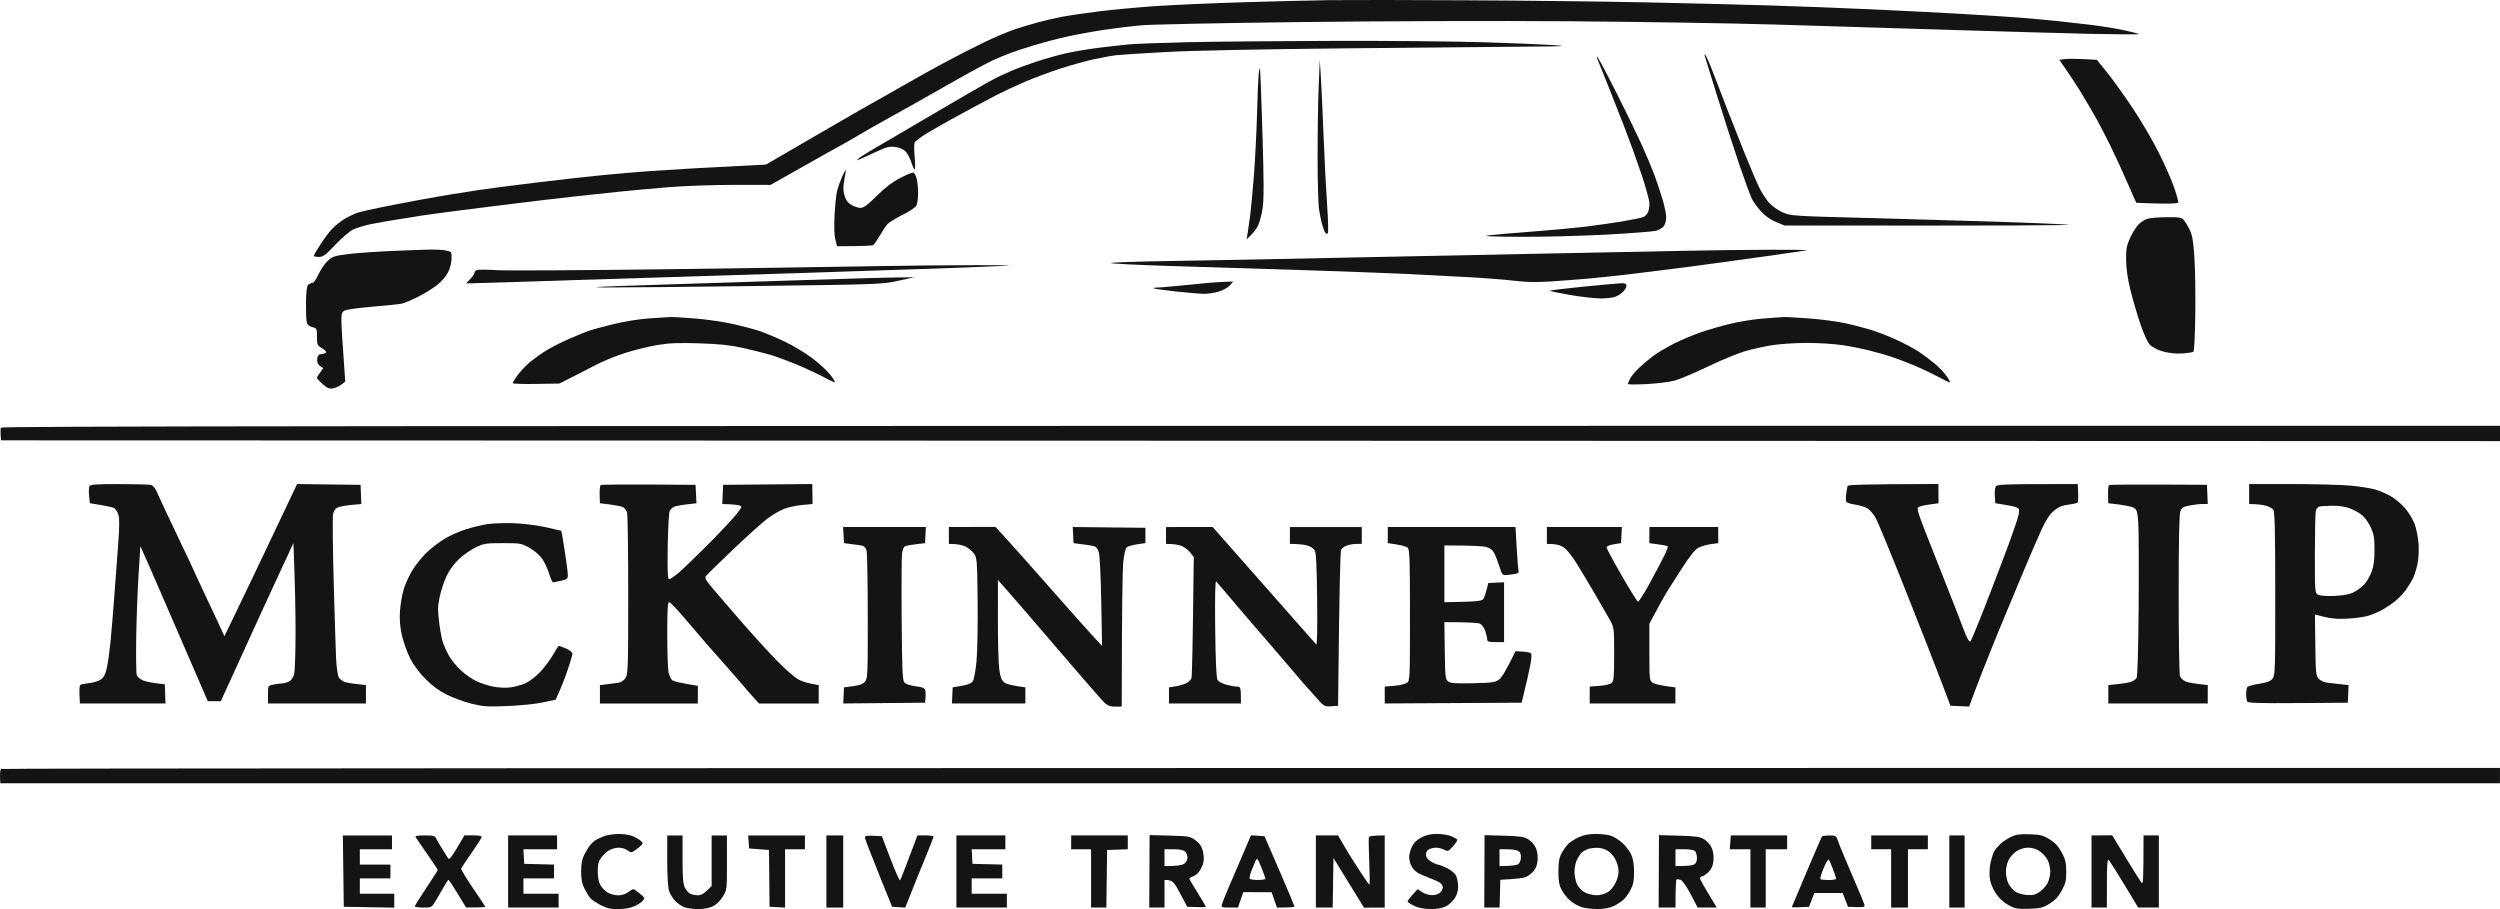 <svg width="77" height="28" viewBox="0 0 77 28" fill="none" xmlns="http://www.w3.org/2000/svg">
<path d="M64.419 27.952V26.841V25.731L65.055 25.727L65.466 26.402C65.691 26.774 65.908 27.12 65.947 27.172C66.012 27.258 66.019 27.195 66.021 25.731H66.493V27.952L65.856 27.953L65.456 27.29C65.236 26.926 65.019 26.58 64.974 26.522C64.896 26.42 64.892 26.447 64.891 27.952H64.419Z" fill="#141416"/>
<path d="M60.039 27.953V26.842V25.731H60.51V27.953H60.039Z" fill="#141416"/>
<path d="M57.634 26.157V25.944V25.731H59.378V26.157H58.765V27.953H58.247V26.157H57.634Z" fill="#141416"/>
<path d="M56.344 25.732C56.549 25.732 56.556 25.737 56.622 25.933C56.659 26.044 56.847 26.495 57.039 26.937C57.231 27.378 57.401 27.788 57.419 27.847C57.448 27.949 57.439 27.952 56.919 27.929L56.754 27.504H55.883L55.718 27.929L55.453 27.942C55.31 27.948 55.192 27.948 55.187 27.942C55.187 27.935 55.39 27.451 55.639 26.866C55.888 26.282 56.101 25.786 56.113 25.767C56.125 25.747 56.229 25.732 56.344 25.732ZM56.326 26.476C56.308 26.457 56.235 26.579 56.165 26.747C56.093 26.916 56.051 27.067 56.071 27.08C56.091 27.094 56.207 27.104 56.33 27.104C56.453 27.103 56.553 27.086 56.553 27.067C56.553 27.047 56.51 26.915 56.456 26.772C56.402 26.628 56.343 26.495 56.326 26.476Z" fill="#141416"/>
<path d="M53.277 26.157L53.293 25.944L53.309 25.731H55.044V26.157H54.384V27.953H53.913V26.157H53.277Z" fill="#141416"/>
<path d="M51.715 25.739C52.232 25.753 52.36 25.772 52.488 25.85C52.573 25.902 52.677 26.019 52.719 26.11C52.766 26.213 52.788 26.357 52.776 26.495C52.764 26.647 52.723 26.752 52.641 26.839C52.576 26.907 52.486 26.974 52.44 26.986C52.395 26.998 52.358 27.029 52.358 27.055C52.359 27.082 52.476 27.295 52.877 27.953L52.287 27.952L52.075 27.545C51.956 27.318 51.822 27.124 51.77 27.103C51.718 27.083 51.659 27.075 51.64 27.084C51.62 27.095 51.605 27.295 51.605 27.953H51.086L51.096 25.722L51.715 25.739ZM51.605 26.157V26.676C51.971 26.676 52.119 26.655 52.171 26.629C52.236 26.597 52.265 26.534 52.266 26.428C52.266 26.344 52.239 26.247 52.207 26.214C52.172 26.18 52.032 26.155 51.876 26.156L51.605 26.157Z" fill="#141416"/>
<path d="M46.32 25.739C46.813 25.753 46.943 25.772 47.07 25.85C47.155 25.902 47.259 26.019 47.301 26.11C47.348 26.213 47.37 26.357 47.358 26.495C47.346 26.646 47.304 26.754 47.223 26.842C47.158 26.912 47.052 26.992 46.987 27.017C46.923 27.042 46.721 27.071 46.21 27.098L46.187 27.953H45.715L45.725 25.722L46.32 25.739ZM46.185 26.157V26.676C46.569 26.674 46.717 26.647 46.761 26.616C46.808 26.582 46.843 26.494 46.844 26.405C46.845 26.297 46.817 26.237 46.751 26.204C46.699 26.178 46.55 26.157 46.421 26.157H46.185Z" fill="#141416"/>
<path d="M40.529 27.953V26.842V25.731L41.212 25.73L41.398 26.05C41.5 26.226 41.62 26.423 41.663 26.488C41.707 26.553 41.835 26.75 41.949 26.927C42.062 27.103 42.165 27.247 42.178 27.246C42.191 27.245 42.189 26.93 42.173 26.547C42.157 26.163 42.152 25.823 42.161 25.791C42.172 25.753 42.266 25.731 42.649 25.731V27.953L42.013 27.956L41.829 27.659C41.728 27.496 41.516 27.152 41.071 26.427L41.047 27.953H40.529Z" fill="#141416"/>
<path d="M38.946 25.755L39.407 26.818C39.66 27.402 39.868 27.898 39.87 27.918C39.869 27.937 39.748 27.953 39.331 27.954L39.166 27.48L38.294 27.478L38.129 27.953H37.871C37.648 27.953 37.614 27.941 37.63 27.87C37.641 27.824 37.722 27.616 37.811 27.409C37.9 27.201 38.099 26.738 38.252 26.379L38.53 25.727L38.946 25.755ZM38.738 26.462C38.723 26.443 38.694 26.467 38.671 26.516C38.649 26.565 38.592 26.701 38.545 26.818C38.499 26.935 38.476 27.047 38.495 27.068C38.514 27.088 38.629 27.104 38.752 27.103C38.874 27.102 38.975 27.085 38.975 27.066C38.974 27.045 38.927 26.911 38.87 26.765C38.811 26.619 38.752 26.483 38.738 26.462Z" fill="#141416"/>
<path d="M36.03 25.737C36.622 25.753 36.661 25.761 36.825 25.884C36.949 25.977 37.012 26.071 37.048 26.215C37.076 26.326 37.084 26.48 37.066 26.558C37.048 26.636 36.994 26.758 36.945 26.83C36.896 26.901 36.802 26.976 36.736 26.996C36.671 27.015 36.626 27.052 36.636 27.078C36.646 27.104 36.764 27.301 36.898 27.515C37.03 27.728 37.138 27.912 37.14 27.928C37.14 27.941 37.011 27.947 36.567 27.928L36.347 27.514C36.151 27.148 36.112 27.101 35.867 27.102V27.953H35.397L35.402 26.836L35.407 25.72L36.03 25.737ZM35.867 26.157V26.676C36.257 26.677 36.407 26.647 36.468 26.606C36.53 26.564 36.574 26.486 36.574 26.416C36.574 26.351 36.542 26.267 36.503 26.228C36.456 26.181 36.338 26.157 36.149 26.157H35.867Z" fill="#141416"/>
<path d="M32.992 26.157V25.944V25.731H34.736V26.157L34.099 26.18L34.076 27.953H33.605V26.157H32.992Z" fill="#141416"/>
<path d="M29.457 27.953V26.842V25.731H30.965V26.157H29.928L29.952 26.606L30.871 26.629V27.055H29.928V27.527H31.012V27.953H29.457Z" fill="#141416"/>
<path d="M27.076 26.936C26.856 26.39 26.664 25.895 26.65 25.835C26.625 25.73 26.633 25.726 27.162 25.755L27.427 26.452C27.573 26.835 27.706 27.133 27.723 27.113C27.739 27.094 27.866 26.774 28.258 25.73H28.505C28.642 25.731 28.753 25.747 28.754 25.766C28.754 25.786 28.64 26.078 28.501 26.416C28.361 26.754 28.164 27.238 27.881 27.954L27.476 27.928L27.076 26.936Z" fill="#141416"/>
<path d="M25.453 27.953V26.842V25.731H25.971V27.953H25.453Z" fill="#141416"/>
<path d="M23.072 26.133L23.058 25.932L23.043 25.732H24.792V26.157H24.18V27.953L23.702 27.929L23.685 26.18L23.072 26.133Z" fill="#141416"/>
<path d="M20.605 27.433C20.573 27.335 20.55 26.954 20.551 26.5L20.552 25.732H21.023V26.464C21.023 27.021 21.04 27.231 21.094 27.338C21.133 27.416 21.207 27.502 21.259 27.527C21.31 27.553 21.418 27.575 21.498 27.575C21.597 27.575 21.686 27.53 21.918 27.291V25.732H22.389L22.39 26.57C22.391 27.409 22.391 27.409 22.258 27.622C22.178 27.752 22.058 27.867 21.951 27.917C21.846 27.967 21.666 28 21.494 28C21.339 28 21.143 27.971 21.058 27.935C20.974 27.899 20.849 27.809 20.782 27.734C20.714 27.659 20.634 27.524 20.605 27.433Z" fill="#141416"/>
<path d="M15.65 27.953V26.842V25.731H17.158V26.157H16.122L16.145 26.606L17.064 26.629V27.055H16.122V27.527H17.205V27.953H15.65Z" fill="#141416"/>
<path d="M13.162 26.31C12.985 26.057 12.824 25.823 12.804 25.79C12.775 25.745 12.84 25.731 13.078 25.731C13.37 25.731 13.393 25.739 13.454 25.861C13.49 25.933 13.569 26.068 13.631 26.163C13.692 26.257 13.765 26.374 13.794 26.423C13.84 26.501 13.873 26.464 14.308 25.727L14.579 25.729C14.772 25.731 14.845 25.748 14.833 25.79C14.823 25.823 14.682 26.041 14.52 26.275C14.357 26.509 14.215 26.721 14.204 26.747C14.194 26.773 14.355 27.045 14.564 27.35C14.773 27.655 14.944 27.916 14.944 27.929C14.944 27.942 14.811 27.952 14.355 27.951L14.096 27.524C13.953 27.29 13.826 27.099 13.813 27.099C13.8 27.099 13.739 27.191 13.677 27.302C13.616 27.413 13.504 27.605 13.43 27.728C13.295 27.952 13.294 27.953 13.036 27.953C12.893 27.953 12.776 27.936 12.775 27.917C12.774 27.898 12.934 27.642 13.129 27.35C13.323 27.057 13.483 26.808 13.483 26.795C13.483 26.781 13.338 26.564 13.162 26.31Z" fill="#141416"/>
<path d="M10.588 27.929L10.574 26.83L10.56 25.732H12.073V26.157H11.083V26.63H12.025V27.055H11.083V27.527L12.143 27.528V27.955L10.588 27.929Z" fill="#141416"/>
<path d="M62.516 25.695C62.844 25.706 62.928 25.728 63.128 25.851C63.296 25.955 63.398 26.065 63.499 26.252C63.615 26.467 63.639 26.568 63.64 26.842C63.642 27.123 63.621 27.212 63.501 27.431C63.4 27.617 63.295 27.73 63.128 27.833C62.925 27.959 62.847 27.978 62.493 27.99C62.126 28.001 62.066 27.991 61.852 27.871C61.696 27.785 61.565 27.659 61.463 27.503C61.363 27.349 61.3 27.185 61.283 27.031C61.269 26.901 61.281 26.689 61.311 26.559C61.341 26.429 61.388 26.28 61.416 26.228C61.443 26.176 61.526 26.075 61.6 26.003C61.674 25.932 61.825 25.831 61.935 25.778C62.095 25.701 62.212 25.684 62.516 25.695ZM62.462 26.108C62.344 26.109 62.209 26.15 62.109 26.216C62.02 26.275 61.91 26.398 61.865 26.488C61.819 26.578 61.783 26.742 61.783 26.853C61.783 26.963 61.816 27.123 61.857 27.207C61.898 27.292 61.988 27.402 62.057 27.453C62.129 27.506 62.284 27.554 62.418 27.565C62.607 27.579 62.687 27.56 62.819 27.471C62.909 27.41 63.022 27.285 63.067 27.195C63.112 27.104 63.149 26.945 63.149 26.841C63.149 26.737 63.112 26.578 63.067 26.488C63.022 26.397 62.909 26.274 62.819 26.214C62.713 26.145 62.585 26.107 62.462 26.108Z" fill="#141416"/>
<path d="M49.129 25.685C49.285 25.685 49.491 25.705 49.588 25.731C49.685 25.756 49.853 25.858 49.961 25.956C50.069 26.053 50.196 26.218 50.243 26.322C50.3 26.448 50.329 26.625 50.33 26.853C50.33 27.113 50.306 27.244 50.228 27.397C50.172 27.508 50.071 27.648 50.004 27.71C49.938 27.772 49.798 27.862 49.695 27.91C49.573 27.966 49.397 27.998 49.2 27.998C49.031 27.998 48.811 27.971 48.711 27.939C48.611 27.907 48.454 27.818 48.363 27.74C48.271 27.662 48.152 27.513 48.098 27.409C48.022 27.263 47.999 27.133 47.999 26.841C47.999 26.546 48.021 26.422 48.1 26.274C48.155 26.17 48.25 26.039 48.311 25.982C48.372 25.925 48.518 25.835 48.634 25.782C48.771 25.72 48.947 25.686 49.129 25.685ZM49.166 26.112C49.069 26.114 48.941 26.135 48.882 26.159C48.824 26.183 48.748 26.23 48.713 26.262C48.679 26.295 48.615 26.39 48.572 26.475C48.529 26.56 48.494 26.73 48.494 26.853C48.494 26.976 48.531 27.153 48.576 27.244C48.623 27.338 48.73 27.445 48.824 27.492C48.914 27.537 49.074 27.574 49.177 27.574C49.283 27.574 49.432 27.533 49.518 27.48C49.612 27.422 49.711 27.298 49.772 27.161C49.847 26.992 49.864 26.886 49.842 26.735C49.826 26.624 49.765 26.469 49.706 26.388C49.648 26.308 49.542 26.212 49.471 26.175C49.4 26.139 49.263 26.11 49.166 26.112Z" fill="#141416"/>
<path d="M43.49 26.073C43.548 25.955 43.645 25.861 43.784 25.79C43.928 25.716 44.074 25.684 44.262 25.684C44.411 25.684 44.607 25.715 44.698 25.755C44.789 25.794 44.872 25.841 44.883 25.861C44.894 25.88 44.835 25.972 44.753 26.066C44.614 26.224 44.596 26.231 44.486 26.173C44.421 26.139 44.31 26.11 44.238 26.109C44.167 26.109 44.066 26.13 44.015 26.156C43.958 26.185 43.92 26.251 43.92 26.322C43.92 26.404 43.967 26.468 44.074 26.534C44.158 26.586 44.253 26.628 44.286 26.629C44.318 26.629 44.443 26.677 44.563 26.735C44.689 26.797 44.809 26.896 44.846 26.971C44.881 27.043 44.91 27.192 44.911 27.302C44.912 27.434 44.876 27.56 44.804 27.669C44.745 27.759 44.622 27.871 44.532 27.917C44.428 27.969 44.26 27.999 44.074 27.999C43.881 27.999 43.706 27.967 43.567 27.905C43.451 27.853 43.355 27.789 43.355 27.763C43.355 27.737 43.424 27.642 43.661 27.386L43.803 27.479C43.88 27.53 44.018 27.571 44.109 27.571C44.201 27.572 44.31 27.536 44.358 27.49C44.404 27.445 44.441 27.371 44.44 27.326C44.439 27.28 44.391 27.214 44.333 27.178C44.274 27.142 44.121 27.075 43.991 27.027C43.861 26.98 43.705 26.909 43.643 26.868C43.582 26.827 43.502 26.736 43.467 26.664C43.431 26.593 43.402 26.471 43.402 26.392C43.402 26.314 43.442 26.171 43.49 26.073Z" fill="#141416"/>
<path d="M18.342 25.878C18.405 25.838 18.532 25.779 18.622 25.747C18.713 25.715 18.909 25.688 19.058 25.686C19.207 25.685 19.404 25.716 19.494 25.755C19.584 25.794 19.696 25.86 19.741 25.902C19.819 25.975 19.814 25.987 19.659 26.114C19.568 26.188 19.473 26.248 19.447 26.248C19.421 26.248 19.357 26.217 19.305 26.178C19.254 26.139 19.142 26.108 19.058 26.109C18.974 26.109 18.846 26.141 18.775 26.18C18.703 26.218 18.592 26.319 18.527 26.404C18.432 26.529 18.411 26.612 18.411 26.842C18.412 27.027 18.441 27.175 18.495 27.267C18.541 27.345 18.641 27.447 18.718 27.492C18.795 27.537 18.938 27.576 19.035 27.576C19.14 27.577 19.263 27.539 19.341 27.482C19.412 27.429 19.486 27.385 19.506 27.385C19.525 27.385 19.616 27.445 19.706 27.521C19.857 27.645 19.865 27.664 19.8 27.741C19.761 27.788 19.645 27.865 19.541 27.912C19.423 27.965 19.238 27.998 19.046 28C18.805 28.002 18.691 27.976 18.504 27.878C18.375 27.81 18.235 27.719 18.194 27.676C18.153 27.633 18.07 27.502 18.01 27.386C17.926 27.223 17.9 27.095 17.9 26.842C17.9 26.616 17.927 26.459 17.985 26.346C18.032 26.255 18.105 26.129 18.148 26.066C18.191 26.002 18.278 25.918 18.342 25.878Z" fill="#141416"/>
<path d="M0.001 23.92C-0.003 23.807 0.011 23.701 0.032 23.684C0.054 23.666 17.38 23.652 76.999 23.652V24.125H0.009L0.001 23.92Z" fill="#141416"/>
<path d="M47.644 16.752V16.492V16.232H49.953L49.929 16.728L49.706 16.764C49.576 16.784 49.482 16.825 49.483 16.859C49.483 16.891 49.689 17.277 49.942 17.716C50.194 18.155 50.422 18.522 50.448 18.53C50.474 18.539 50.636 18.286 50.809 17.968C50.982 17.65 51.184 17.269 51.257 17.12C51.33 16.971 51.38 16.839 51.366 16.825C51.353 16.811 51.221 16.784 50.8 16.729L50.801 16.232H52.921L52.923 16.729L52.698 16.759C52.575 16.775 52.405 16.823 52.321 16.865C52.211 16.92 52.062 17.104 51.802 17.507C51.602 17.818 51.381 18.163 51.314 18.275C51.246 18.386 51.103 18.642 50.801 19.21V20.084C50.801 20.938 50.803 20.96 50.907 21.03C50.965 21.07 51.146 21.117 51.603 21.171L51.602 21.667H48.963V21.147L49.27 21.124C49.451 21.11 49.605 21.071 49.647 21.029C49.704 20.971 49.717 20.806 49.716 20.143C49.715 19.337 49.714 19.325 49.583 19.092C49.509 18.962 49.308 18.611 49.134 18.312C48.96 18.013 48.706 17.587 48.569 17.367C48.426 17.133 48.254 16.92 48.16 16.857C48.062 16.792 47.928 16.75 47.644 16.752Z" fill="#141416"/>
<path d="M42.743 16.729L42.744 16.48L42.744 16.232L46.678 16.232L46.714 16.87C46.733 17.221 46.76 17.54 46.773 17.579C46.788 17.625 46.759 17.658 46.69 17.672C46.632 17.685 46.513 17.701 46.426 17.708C46.273 17.721 46.266 17.713 46.187 17.461C46.142 17.318 46.07 17.132 46.027 17.048C45.97 16.937 45.899 16.881 45.772 16.847C45.674 16.821 45.346 16.8 44.487 16.799V18.548L45.051 18.536C45.445 18.528 45.632 18.506 45.675 18.461C45.709 18.427 45.76 18.299 45.84 17.957L46.325 17.934V19.777H46.066C45.851 19.777 45.807 19.763 45.806 19.694C45.805 19.649 45.779 19.532 45.747 19.435C45.715 19.335 45.643 19.238 45.583 19.21C45.525 19.184 45.255 19.162 44.487 19.162L44.499 20.041C44.51 20.857 44.518 20.924 44.605 20.988C44.68 21.044 44.835 21.056 45.368 21.044C45.955 21.031 46.052 21.017 46.169 20.931C46.245 20.876 46.383 20.667 46.678 20.056L46.898 20.07C47.018 20.078 47.135 20.101 47.157 20.122C47.179 20.143 47.169 20.302 47.135 20.476C47.102 20.65 47.027 20.984 46.867 21.643L42.65 21.667V21.147L42.944 21.123C43.106 21.11 43.281 21.069 43.333 21.032C43.425 20.968 43.427 20.912 43.427 18.955C43.427 17.232 43.417 16.934 43.357 16.871C43.318 16.831 43.164 16.782 42.743 16.729Z" fill="#141416"/>
<path d="M35.912 16.752V16.492V16.233L37.349 16.231L38.315 17.326C38.847 17.928 39.554 18.732 39.888 19.111C40.221 19.49 40.514 19.822 40.539 19.848C40.567 19.878 40.578 19.369 40.568 18.477C40.557 17.456 40.537 17.03 40.494 16.953C40.461 16.893 40.36 16.827 40.259 16.8C40.162 16.774 40.002 16.753 39.729 16.752V16.233H41.943V16.752L41.79 16.752C41.706 16.751 41.573 16.772 41.496 16.797C41.418 16.822 41.334 16.881 41.308 16.928C41.281 16.978 41.252 17.978 41.213 21.738L41.001 21.754C40.791 21.769 40.786 21.767 40.483 21.423C40.314 21.233 40.165 21.066 40.152 21.053C40.139 21.04 40.012 20.891 39.87 20.722C39.729 20.553 39.464 20.244 39.282 20.035C39.1 19.825 38.843 19.527 38.71 19.373C38.584 19.226 38.357 18.961 38.193 18.77L38.169 18.742C38.003 18.549 37.786 18.294 37.687 18.174C37.587 18.055 37.485 17.936 37.459 17.91C37.428 17.879 37.417 18.363 37.428 19.352C37.439 20.321 37.463 20.873 37.497 20.935C37.527 20.989 37.642 21.054 37.767 21.088C37.887 21.121 38.038 21.148 38.103 21.148C38.214 21.148 38.221 21.162 38.221 21.667H36.006L36.005 21.171L36.206 21.139C36.316 21.122 36.465 21.079 36.536 21.044C36.607 21.01 36.679 20.939 36.697 20.888C36.714 20.836 36.737 19.974 36.768 17.154L36.658 17.016C36.598 16.94 36.479 16.849 36.395 16.815C36.311 16.781 36.167 16.752 35.912 16.752Z" fill="#141416"/>
<path d="M29.225 16.752V16.492V16.232L30.662 16.229L31.086 16.694C31.319 16.95 31.955 17.667 32.499 18.286C33.044 18.906 33.591 19.521 33.943 19.895L33.919 18.548C33.906 17.807 33.873 17.121 33.846 17.024C33.807 16.889 33.764 16.839 33.666 16.816C33.594 16.799 33.43 16.772 33.065 16.729L33.041 16.232L35.279 16.256V16.727L35.02 16.765C34.878 16.785 34.733 16.828 34.699 16.86C34.664 16.892 34.618 17.097 34.596 17.319C34.573 17.54 34.554 18.63 34.549 21.762L34.349 21.763C34.204 21.764 34.116 21.735 34.031 21.656C33.966 21.597 33.54 21.112 33.084 20.58C32.627 20.047 31.988 19.303 31.663 18.926C31.338 18.549 30.997 18.156 30.736 17.863L30.735 19.091C30.735 19.767 30.754 20.458 30.779 20.627C30.811 20.859 30.849 20.955 30.931 21.019C30.99 21.065 31.161 21.118 31.582 21.171L31.581 21.667H29.319L29.342 21.171L29.621 21.123C29.811 21.091 29.92 21.046 29.963 20.982C29.998 20.93 30.049 20.653 30.076 20.367C30.104 20.081 30.119 19.248 30.111 18.516C30.097 17.256 30.091 17.177 29.999 17.051C29.945 16.978 29.828 16.88 29.74 16.835C29.651 16.79 29.498 16.752 29.225 16.752Z" fill="#141416"/>
<path d="M25.995 16.729L25.981 16.48L25.967 16.232H28.516L28.493 16.729L28.234 16.759C28.091 16.775 27.937 16.802 27.892 16.818C27.838 16.837 27.801 16.915 27.783 17.048C27.769 17.158 27.763 18.08 27.771 19.096C27.784 20.657 27.797 20.956 27.857 21.023C27.898 21.07 28.04 21.117 28.201 21.137C28.419 21.164 28.48 21.19 28.499 21.265C28.512 21.317 28.516 21.424 28.493 21.643L25.972 21.667L25.995 21.171L26.278 21.134C26.483 21.106 26.584 21.067 26.645 20.992C26.724 20.895 26.73 20.746 26.727 18.973C26.726 17.921 26.709 17.011 26.69 16.952C26.671 16.893 26.623 16.832 26.584 16.817C26.545 16.801 26.397 16.775 25.995 16.729Z" fill="#141416"/>
<path d="M14.357 16.3C14.564 16.235 14.871 16.163 15.04 16.139C15.209 16.116 15.569 16.105 15.841 16.115C16.113 16.125 16.548 16.181 16.807 16.238C17.066 16.297 17.282 16.346 17.288 16.348C17.294 16.349 17.341 16.627 17.393 16.965C17.446 17.303 17.489 17.638 17.49 17.71C17.49 17.825 17.467 17.845 17.278 17.887C17.161 17.913 17.05 17.935 17.031 17.935C17.011 17.935 16.957 17.813 16.911 17.663C16.863 17.513 16.768 17.308 16.698 17.207C16.627 17.104 16.456 16.957 16.312 16.876C16.062 16.734 16.033 16.729 15.488 16.729C14.968 16.729 14.9 16.739 14.651 16.859C14.502 16.93 14.273 17.09 14.142 17.213C14.004 17.342 13.843 17.558 13.764 17.721C13.688 17.877 13.59 18.165 13.548 18.359C13.482 18.661 13.479 18.78 13.525 19.163C13.554 19.41 13.609 19.697 13.646 19.801C13.683 19.905 13.766 20.085 13.831 20.203C13.896 20.32 14.057 20.516 14.188 20.64C14.32 20.763 14.539 20.917 14.675 20.981C14.811 21.046 15.049 21.122 15.205 21.151C15.36 21.18 15.594 21.19 15.723 21.172C15.853 21.155 16.054 21.1 16.171 21.051C16.288 21.002 16.491 20.849 16.623 20.712C16.755 20.575 16.935 20.337 17.023 20.184C17.111 20.031 17.195 19.901 17.207 19.895C17.22 19.89 17.321 19.925 17.431 19.973C17.541 20.021 17.631 20.092 17.631 20.132C17.631 20.171 17.564 20.399 17.482 20.64C17.4 20.88 17.284 21.183 17.115 21.549L16.725 21.634C16.509 21.681 16.022 21.731 15.629 21.746C15.007 21.771 14.875 21.762 14.522 21.674C14.301 21.619 13.962 21.495 13.768 21.399C13.525 21.279 13.318 21.127 13.106 20.914C12.911 20.718 12.736 20.482 12.63 20.273C12.539 20.091 12.425 19.772 12.378 19.564C12.318 19.292 12.301 19.081 12.32 18.808C12.335 18.6 12.389 18.292 12.442 18.123C12.495 17.954 12.624 17.683 12.729 17.521C12.834 17.358 13.027 17.124 13.158 17.001C13.29 16.877 13.528 16.695 13.688 16.597C13.849 16.498 14.149 16.365 14.357 16.3Z" fill="#141416"/>
<path d="M70.582 14.909C71.301 14.909 72.123 14.931 72.408 14.958C72.693 14.985 73.032 15.04 73.162 15.078C73.291 15.117 73.501 15.208 73.627 15.277C73.754 15.348 73.951 15.512 74.066 15.642C74.18 15.772 74.318 15.995 74.371 16.138C74.423 16.28 74.478 16.557 74.492 16.752C74.506 16.952 74.492 17.219 74.46 17.366C74.43 17.509 74.371 17.701 74.329 17.792C74.287 17.883 74.176 18.064 74.082 18.194C73.987 18.323 73.804 18.502 73.676 18.589C73.548 18.676 73.391 18.776 73.326 18.81C73.261 18.843 73.113 18.906 72.997 18.949C72.879 18.993 72.575 19.04 72.313 19.054C71.961 19.072 71.774 19.059 71.3 18.926L71.312 19.866C71.323 20.732 71.331 20.815 71.418 20.906C71.469 20.961 71.587 21.016 71.677 21.027C71.768 21.039 71.953 21.061 72.336 21.101L72.313 21.644L70.782 21.655C69.603 21.664 69.243 21.653 69.216 21.608C69.197 21.575 69.181 21.475 69.181 21.384C69.181 21.293 69.197 21.194 69.216 21.164C69.236 21.135 69.4 21.087 69.581 21.06C69.83 21.021 69.931 20.982 69.995 20.901C70.074 20.8 70.079 20.623 70.078 18.288C70.077 16.346 70.063 15.766 70.017 15.699C69.984 15.653 69.873 15.595 69.769 15.57C69.665 15.546 69.511 15.525 69.274 15.524V14.909H70.582ZM71.828 15.577C71.653 15.58 71.476 15.591 71.433 15.603C71.391 15.614 71.343 15.671 71.328 15.728C71.312 15.787 71.299 16.38 71.298 17.048C71.298 18.263 71.298 18.266 71.404 18.319C71.468 18.351 71.669 18.364 71.911 18.353C72.185 18.34 72.369 18.305 72.496 18.24C72.597 18.189 72.741 18.083 72.815 18.005C72.889 17.927 72.992 17.752 73.043 17.615C73.111 17.434 73.136 17.25 73.135 16.93C73.135 16.574 73.114 16.449 73.026 16.257C72.966 16.127 72.855 15.962 72.779 15.89C72.703 15.818 72.529 15.717 72.393 15.665C72.227 15.602 72.041 15.573 71.828 15.577Z" fill="#141416"/>
<path d="M64.928 15.236C64.924 15.091 64.937 14.958 64.958 14.942C64.979 14.926 65.666 14.917 67.975 14.932L67.999 15.523H67.834C67.744 15.523 67.563 15.544 67.434 15.57C67.225 15.612 67.192 15.636 67.15 15.771C67.12 15.867 67.102 16.828 67.103 18.323C67.103 19.642 67.122 20.769 67.144 20.828C67.166 20.887 67.246 20.959 67.32 20.99C67.396 21.021 67.579 21.058 67.999 21.1V21.667H64.936V21.1L65.207 21.073C65.356 21.059 65.542 21.028 65.62 21.005C65.697 20.982 65.782 20.924 65.808 20.878C65.836 20.826 65.861 19.948 65.87 18.642C65.879 17.459 65.874 16.317 65.859 16.102C65.835 15.766 65.817 15.703 65.726 15.643C65.667 15.605 65.466 15.557 64.935 15.499L64.928 15.236Z" fill="#141416"/>
<path d="M56.862 15.216C56.876 15.113 56.895 15.002 56.904 14.971C56.915 14.929 57.276 14.914 59.702 14.907L59.708 15.5L59.437 15.537C59.287 15.557 59.133 15.593 59.094 15.617C59.034 15.654 59.06 15.754 59.266 16.289C59.4 16.635 59.704 17.407 59.942 18.005C60.18 18.603 60.391 19.145 60.412 19.21C60.434 19.275 60.496 19.434 60.551 19.564C60.611 19.706 60.668 19.782 60.691 19.753C60.713 19.727 60.869 19.355 61.039 18.926C61.209 18.498 61.528 17.668 61.748 17.083C61.968 16.499 62.16 15.94 62.176 15.843C62.2 15.689 62.19 15.66 62.098 15.623C62.04 15.6 61.872 15.563 61.456 15.5L61.441 15.297C61.433 15.185 61.443 15.052 61.462 15.002C61.496 14.914 61.552 14.909 63.995 14.909L64.007 15.174C64.013 15.319 64.008 15.455 63.995 15.475C63.981 15.494 63.855 15.525 63.712 15.542C63.518 15.565 63.406 15.611 63.267 15.726C63.134 15.835 63.025 16 62.883 16.303C62.774 16.537 62.49 17.197 62.252 17.768C62.013 18.34 61.712 19.063 61.583 19.375C61.455 19.687 61.232 20.24 61.089 20.604C60.947 20.968 60.789 21.377 60.649 21.762L60.074 21.738L59.77 20.935C59.603 20.493 59.115 19.249 58.686 18.17C58.257 17.092 57.85 16.104 57.782 15.975C57.713 15.845 57.594 15.703 57.516 15.657C57.438 15.612 57.269 15.56 57.139 15.542C57.01 15.524 56.888 15.486 56.87 15.457C56.851 15.429 56.847 15.32 56.862 15.216Z" fill="#141416"/>
<path d="M18.469 15.237C18.466 15.092 18.48 14.958 18.502 14.94C18.524 14.923 19.19 14.914 21.423 14.933L21.451 15.5L21.142 15.536C20.973 15.555 20.797 15.59 20.751 15.612C20.706 15.635 20.649 15.693 20.625 15.742C20.601 15.791 20.575 16.283 20.566 16.835C20.554 17.615 20.564 17.84 20.61 17.84C20.642 17.84 20.775 17.75 20.904 17.639C21.034 17.529 21.442 17.135 21.811 16.765C22.18 16.394 22.57 15.98 22.677 15.843C22.871 15.596 22.871 15.595 22.759 15.564C22.698 15.547 22.558 15.531 22.247 15.524L22.271 14.933L25.018 14.908L25.027 15.524L24.709 15.553C24.534 15.568 24.285 15.622 24.155 15.671C24.026 15.72 23.793 15.856 23.637 15.972C23.482 16.089 23.003 16.52 22.573 16.929C22.144 17.339 21.768 17.706 21.741 17.745C21.7 17.801 21.743 17.879 21.95 18.123C22.094 18.292 22.479 18.739 22.806 19.116C23.132 19.493 23.623 20.032 23.895 20.314C24.183 20.611 24.48 20.872 24.603 20.934C24.72 20.993 24.905 21.055 25.216 21.101V21.668H23.378L23.195 21.467C23.094 21.356 22.933 21.17 22.836 21.053C22.738 20.936 22.516 20.681 22.342 20.486C22.168 20.291 21.922 20.014 21.794 19.869C21.668 19.724 21.363 19.367 21.116 19.076C20.87 18.784 20.642 18.546 20.61 18.547C20.565 18.548 20.551 18.782 20.552 19.553C20.552 20.105 20.571 20.632 20.595 20.722C20.62 20.813 20.667 20.915 20.701 20.947C20.735 20.98 20.927 21.033 21.495 21.124L21.493 21.668H18.478V21.101L18.702 21.074C18.825 21.059 18.984 21.038 19.055 21.027C19.129 21.015 19.22 20.951 19.267 20.878C19.343 20.761 19.349 20.555 19.349 18.338C19.349 17.011 19.334 15.867 19.314 15.796C19.295 15.724 19.236 15.645 19.185 15.618C19.133 15.592 18.952 15.555 18.477 15.5L18.469 15.237Z" fill="#141416"/>
<path d="M2.744 15.268C2.732 15.142 2.737 15.01 2.755 14.974C2.781 14.922 2.967 14.909 3.672 14.91C4.158 14.91 4.599 14.921 4.651 14.936C4.702 14.949 4.776 15.029 4.812 15.112C4.849 15.196 4.969 15.455 5.078 15.689C5.186 15.923 5.427 16.428 5.611 16.811C5.796 17.195 5.946 17.514 5.945 17.52C5.945 17.527 6.125 17.915 6.346 18.383C6.567 18.851 6.785 19.315 6.912 19.595L7.285 18.824C7.49 18.399 7.784 17.786 7.939 17.461L8.466 16.351C8.602 16.065 8.812 15.623 9.15 14.909L11.106 14.933L11.129 15.524L10.811 15.553C10.636 15.569 10.446 15.606 10.388 15.636C10.32 15.67 10.272 15.748 10.255 15.854C10.24 15.945 10.25 16.87 10.278 17.91C10.306 18.95 10.339 20.018 10.352 20.285C10.365 20.551 10.402 20.812 10.434 20.863C10.467 20.915 10.546 20.977 10.611 21.002C10.676 21.026 10.851 21.058 11.271 21.1V21.667H8.255L8.254 21.395C8.253 21.127 8.255 21.123 8.407 21.088C8.492 21.068 8.609 21.052 8.667 21.052C8.726 21.052 8.828 21.026 8.894 20.994C8.969 20.957 9.03 20.872 9.058 20.769C9.083 20.678 9.103 20.093 9.103 19.47C9.103 18.846 9.088 17.974 9.037 16.729L8.806 17.225C8.678 17.497 8.452 17.987 8.302 18.312C8.152 18.637 7.987 18.998 7.934 19.115C7.881 19.232 7.604 19.838 6.802 21.596H6.4L5.888 20.415C5.606 19.765 5.187 18.797 4.957 18.265C4.728 17.732 4.491 17.189 4.323 16.823L4.267 17.721C4.236 18.215 4.203 19.087 4.195 19.659C4.187 20.23 4.194 20.741 4.212 20.793C4.23 20.845 4.315 20.918 4.401 20.955C4.486 20.993 4.673 21.035 5.075 21.076L5.098 21.667H2.46L2.448 21.383C2.439 21.163 2.452 21.094 2.507 21.08C2.546 21.069 2.673 21.049 2.789 21.034C2.906 21.019 3.055 20.968 3.119 20.919C3.204 20.856 3.253 20.752 3.295 20.552C3.327 20.399 3.374 20.06 3.4 19.8C3.427 19.541 3.479 18.913 3.517 18.406C3.555 17.899 3.61 17.155 3.641 16.752C3.68 16.226 3.682 15.973 3.646 15.854C3.618 15.764 3.557 15.67 3.51 15.646C3.464 15.623 3.277 15.58 2.766 15.498L2.744 15.268Z" fill="#141416"/>
<path d="M0.019 13.397C0.012 13.307 0.016 13.206 0.03 13.173C0.049 13.126 7.794 13.114 77 13.114V13.586L0.033 13.563L0.019 13.397Z" fill="#141416"/>
<path d="M53.297 9.972C53.569 9.906 54.014 9.834 54.286 9.812C54.559 9.79 54.845 9.768 54.923 9.765C55 9.761 55.361 9.781 55.724 9.808C56.086 9.835 56.585 9.901 56.831 9.955C57.077 10.007 57.448 10.105 57.655 10.17C57.863 10.235 58.223 10.377 58.456 10.487C58.69 10.595 58.986 10.756 59.116 10.844C59.246 10.931 59.456 11.09 59.584 11.196C59.712 11.301 59.876 11.473 59.949 11.577C60.023 11.681 60.072 11.772 60.059 11.778C60.046 11.785 59.881 11.707 59.693 11.605C59.505 11.503 59.161 11.341 58.928 11.244C58.694 11.148 58.387 11.031 58.244 10.984C58.102 10.937 57.805 10.853 57.585 10.798C57.365 10.742 56.983 10.666 56.737 10.629C56.491 10.592 56.003 10.562 55.653 10.562C55.303 10.562 54.815 10.594 54.569 10.634C54.323 10.673 53.941 10.759 53.721 10.825C53.501 10.89 52.992 11.102 52.59 11.295C52.188 11.489 51.733 11.681 51.577 11.723C51.422 11.764 51.035 11.813 50.717 11.83C50.4 11.847 50.14 11.845 50.14 11.825C50.14 11.806 50.17 11.732 50.207 11.66C50.244 11.589 50.366 11.442 50.478 11.335C50.59 11.228 50.788 11.06 50.918 10.963C51.047 10.866 51.334 10.696 51.554 10.585C51.774 10.474 52.145 10.318 52.378 10.237C52.611 10.157 53.025 10.037 53.297 9.972Z" fill="#141416"/>
<path d="M18.855 9.992C19.197 9.907 19.661 9.83 19.962 9.809C20.247 9.788 20.544 9.768 20.622 9.765C20.7 9.761 21.05 9.78 21.399 9.808C21.749 9.836 22.269 9.911 22.554 9.974C22.839 10.038 23.21 10.135 23.378 10.19C23.547 10.246 23.897 10.392 24.156 10.515C24.415 10.638 24.797 10.866 25.004 11.022C25.211 11.178 25.461 11.404 25.558 11.524C25.655 11.645 25.724 11.753 25.711 11.767C25.698 11.779 25.555 11.717 25.393 11.627C25.231 11.537 24.865 11.366 24.58 11.246C24.295 11.126 23.913 10.984 23.732 10.93C23.55 10.876 23.169 10.781 22.884 10.717C22.491 10.63 22.166 10.595 21.541 10.575C20.897 10.554 20.613 10.566 20.245 10.627C19.986 10.67 19.541 10.779 19.256 10.87C18.971 10.961 18.557 11.131 18.337 11.247C18.117 11.363 17.777 11.538 17.23 11.813L16.511 11.825C16.116 11.832 15.792 11.821 15.791 11.802C15.79 11.783 15.85 11.681 15.925 11.578C15.999 11.474 16.148 11.309 16.256 11.211C16.364 11.114 16.595 10.942 16.77 10.829C16.945 10.717 17.289 10.539 17.536 10.434C17.782 10.329 18.047 10.22 18.125 10.191C18.203 10.163 18.531 10.073 18.855 9.992Z" fill="#141416"/>
<path d="M47.738 8.955C47.738 8.942 48.189 8.886 48.739 8.832C49.29 8.777 49.821 8.729 49.918 8.725C50.057 8.72 50.095 8.736 50.096 8.801C50.096 8.846 50.049 8.93 49.99 8.987C49.931 9.043 49.824 9.113 49.753 9.14C49.682 9.168 49.48 9.191 49.305 9.192C49.131 9.192 48.706 9.145 48.362 9.086C48.019 9.026 47.737 8.967 47.738 8.955Z" fill="#141416"/>
<path d="M36.217 8.81C36.502 8.782 36.905 8.743 37.112 8.722C37.32 8.701 37.601 8.681 37.985 8.671L37.878 8.792C37.82 8.858 37.666 8.943 37.537 8.981C37.407 9.019 37.206 9.05 37.089 9.05C36.972 9.049 36.58 9.017 36.217 8.977C35.855 8.938 35.547 8.895 35.534 8.882C35.521 8.869 35.553 8.858 35.605 8.859C35.657 8.86 35.932 8.838 36.217 8.81Z" fill="#141416"/>
<path d="M19.915 8.782C21.081 8.747 23.212 8.678 24.651 8.63C26.089 8.582 27.467 8.541 28.161 8.539L27.666 8.648C27.183 8.756 27.084 8.76 23.308 8.809C21.183 8.837 19.073 8.857 18.619 8.854C18.046 8.849 18.44 8.827 19.915 8.782Z" fill="#141416"/>
<path d="M20.387 8.294C22.874 8.262 25.737 8.22 26.747 8.201C27.758 8.183 29.221 8.167 29.999 8.167C31.258 8.166 31.33 8.169 30.658 8.201C30.244 8.22 29.162 8.261 28.255 8.29C27.348 8.32 25.694 8.375 24.58 8.412C23.466 8.449 21.77 8.502 20.811 8.53C19.852 8.557 18.484 8.6 17.771 8.624C17.059 8.649 15.999 8.683 14.355 8.73L14.484 8.594C14.555 8.52 14.613 8.432 14.614 8.4C14.614 8.367 14.652 8.329 14.697 8.315C14.742 8.301 15.023 8.304 15.321 8.321C15.62 8.339 17.899 8.326 20.387 8.294Z" fill="#141416"/>
<path d="M47.244 7.817C48.851 7.788 50.865 7.747 51.72 7.728C52.576 7.709 53.827 7.693 54.5 7.692C55.174 7.69 55.694 7.697 55.655 7.707C55.616 7.716 54.98 7.809 54.241 7.913C53.503 8.017 52.495 8.155 52.003 8.219C51.511 8.282 50.747 8.378 50.307 8.432C49.866 8.485 49.251 8.551 48.941 8.579C48.63 8.606 48.099 8.647 47.763 8.669C47.321 8.698 47.005 8.692 46.632 8.646C46.347 8.612 45.679 8.56 45.148 8.532C44.616 8.504 43.747 8.459 43.216 8.433C42.684 8.408 41.253 8.355 40.035 8.317C38.817 8.28 37.026 8.223 36.054 8.193C35.082 8.163 34.255 8.122 34.216 8.103C34.177 8.083 35.046 8.054 36.148 8.037C37.249 8.021 39.539 7.976 41.237 7.939C42.934 7.902 45.638 7.847 47.244 7.817Z" fill="#141416"/>
<path d="M10.727 7.825C10.987 7.793 11.591 7.75 12.07 7.73C12.55 7.709 13.08 7.69 13.248 7.687C13.416 7.683 13.635 7.695 13.732 7.715C13.906 7.749 13.91 7.754 13.908 7.962C13.907 8.085 13.862 8.264 13.801 8.386C13.742 8.505 13.594 8.677 13.46 8.781C13.331 8.883 13.066 9.046 12.871 9.143C12.677 9.241 12.454 9.335 12.377 9.352C12.299 9.369 11.896 9.411 11.481 9.445C11.067 9.48 10.68 9.532 10.621 9.562C10.532 9.608 10.515 9.655 10.515 9.864C10.515 10.001 10.541 10.482 10.633 11.752L10.515 11.844C10.451 11.895 10.334 11.947 10.256 11.962C10.142 11.983 10.081 11.957 9.937 11.83C9.839 11.743 9.76 11.656 9.761 11.637C9.761 11.617 9.805 11.543 9.955 11.341L9.855 11.27C9.784 11.219 9.76 11.159 9.77 11.058C9.782 10.942 9.809 10.914 9.915 10.904C9.986 10.898 10.044 10.871 10.044 10.845C10.044 10.819 9.981 10.76 9.903 10.715C9.773 10.639 9.762 10.611 9.763 10.372C9.764 10.122 9.758 10.111 9.621 10.077C9.531 10.055 9.468 10.002 9.449 9.935C9.433 9.877 9.422 9.605 9.424 9.333C9.428 9 9.449 8.816 9.49 8.776C9.523 8.742 9.581 8.715 9.619 8.716C9.659 8.717 9.739 8.605 9.807 8.454C9.873 8.309 10 8.121 10.091 8.037C10.24 7.899 10.302 7.879 10.727 7.825Z" fill="#141416"/>
<path d="M65.868 6.911C65.94 6.84 66.062 6.762 66.14 6.738C66.218 6.714 66.483 6.692 66.729 6.689C67.102 6.684 67.189 6.697 67.253 6.768C67.296 6.814 67.379 6.947 67.437 7.065C67.522 7.234 67.552 7.406 67.587 7.915C67.611 8.266 67.624 9.056 67.615 9.672C67.608 10.287 67.582 10.808 67.561 10.83C67.539 10.851 67.38 10.877 67.207 10.886C67.001 10.898 66.797 10.876 66.611 10.822C66.44 10.772 66.282 10.689 66.21 10.612C66.143 10.539 66.019 10.265 65.919 9.968C65.824 9.684 65.688 9.217 65.617 8.931C65.531 8.585 65.487 8.278 65.484 8.01C65.481 7.667 65.499 7.566 65.609 7.324C65.68 7.169 65.797 6.983 65.868 6.911Z" fill="#141416"/>
<path d="M25.787 5.859C25.815 5.755 25.882 5.569 25.937 5.444C25.992 5.32 26.042 5.227 26.048 5.238C26.054 5.25 26.035 5.383 26.006 5.535C25.965 5.746 25.966 5.86 26.008 6.013C26.048 6.155 26.108 6.241 26.217 6.308C26.302 6.36 26.429 6.402 26.501 6.403C26.601 6.403 26.718 6.317 27 6.036C27.244 5.793 27.48 5.611 27.705 5.493C27.891 5.396 28.075 5.316 28.114 5.316C28.156 5.316 28.203 5.388 28.231 5.493C28.257 5.59 28.278 5.793 28.278 5.942C28.279 6.091 28.257 6.261 28.231 6.32C28.201 6.384 28.033 6.501 27.803 6.615C27.595 6.719 27.385 6.847 27.337 6.899C27.29 6.951 27.183 7.11 27.1 7.253C27.017 7.396 26.925 7.529 26.895 7.548C26.866 7.567 26.603 7.583 25.782 7.584L25.729 7.383C25.695 7.254 25.686 6.98 25.705 6.615C25.722 6.303 25.758 5.963 25.787 5.859Z" fill="#141416"/>
<path d="M38.717 3.495C38.731 2.95 38.754 2.408 38.766 2.29C38.779 2.173 38.797 2.089 38.807 2.101C38.816 2.114 38.851 3.007 38.883 4.086C38.929 5.589 38.93 6.133 38.888 6.414C38.858 6.615 38.793 6.86 38.744 6.957C38.694 7.055 38.596 7.187 38.396 7.371L38.427 7.182C38.444 7.078 38.479 6.833 38.505 6.638C38.531 6.443 38.584 5.88 38.622 5.386C38.659 4.892 38.702 4.041 38.717 3.495Z" fill="#141416"/>
<path d="M40.582 4.82C40.581 4.092 40.596 3.124 40.615 2.669L40.649 1.842L40.681 2.338C40.698 2.611 40.737 3.441 40.766 4.182C40.795 4.922 40.845 5.894 40.877 6.34C40.908 6.787 40.917 7.17 40.896 7.191C40.875 7.212 40.838 7.198 40.813 7.159C40.789 7.12 40.745 7.003 40.717 6.899C40.688 6.795 40.646 6.582 40.623 6.426C40.601 6.27 40.582 5.547 40.582 4.82Z" fill="#141416"/>
<path d="M63.425 1.842L63.604 1.819C63.703 1.806 63.963 1.806 64.584 1.842L64.907 2.244C65.084 2.465 65.435 2.954 65.687 3.331C65.939 3.708 66.295 4.314 66.478 4.678C66.662 5.042 66.879 5.531 66.96 5.765C67.042 5.999 67.1 6.211 67.091 6.237C67.08 6.267 66.835 6.279 66.442 6.268C66.094 6.259 65.805 6.248 65.799 6.245C65.793 6.241 65.663 5.95 65.511 5.599C65.359 5.249 65.129 4.749 65 4.489C64.871 4.229 64.696 3.889 64.611 3.733C64.526 3.577 64.322 3.226 64.158 2.953C63.995 2.68 63.762 2.319 63.425 1.842Z" fill="#141416"/>
<path d="M49.532 2.645C49.408 2.333 49.271 1.993 49.228 1.889C49.16 1.724 49.16 1.712 49.225 1.794C49.266 1.846 49.529 2.346 49.81 2.905C50.091 3.464 50.432 4.165 50.568 4.464C50.703 4.764 50.877 5.178 50.954 5.386C51.032 5.594 51.145 5.934 51.207 6.142C51.269 6.35 51.319 6.595 51.32 6.686C51.321 6.776 51.29 6.899 51.251 6.957C51.212 7.016 51.1 7.083 51.003 7.108C50.906 7.133 50.211 7.186 49.46 7.227C48.708 7.267 47.521 7.298 46.821 7.294C45.916 7.289 45.637 7.276 45.855 7.248C46.024 7.227 46.618 7.176 47.175 7.134C47.732 7.092 48.453 7.026 48.776 6.988C49.101 6.949 49.631 6.874 49.955 6.821C50.279 6.767 50.581 6.704 50.626 6.681C50.671 6.657 50.73 6.596 50.755 6.544C50.781 6.492 50.803 6.369 50.803 6.272C50.803 6.175 50.688 5.755 50.547 5.339C50.407 4.923 50.172 4.274 50.025 3.897C49.879 3.52 49.657 2.957 49.532 2.645Z" fill="#141416"/>
<path d="M52.895 2.976C52.695 2.326 52.52 1.763 52.506 1.724C52.489 1.676 52.497 1.668 52.529 1.7C52.556 1.726 52.667 1.981 52.776 2.267C52.885 2.553 53.082 3.064 53.213 3.402C53.344 3.739 53.588 4.356 53.755 4.772C53.923 5.188 54.121 5.651 54.196 5.8C54.272 5.949 54.404 6.152 54.491 6.249C54.578 6.346 54.763 6.477 54.903 6.539C55.153 6.65 55.2 6.653 57.49 6.713C58.773 6.747 60.575 6.799 61.495 6.828C62.415 6.858 63.401 6.898 63.686 6.919C63.984 6.941 62.242 6.954 54.969 6.946L54.71 6.842C54.545 6.777 54.378 6.661 54.251 6.523C54.14 6.405 54.01 6.228 53.961 6.131C53.912 6.033 53.734 5.549 53.566 5.056C53.398 4.562 53.096 3.626 52.895 2.976Z" fill="#141416"/>
<path d="M34.781 1.366C34.975 1.348 35.781 1.318 36.571 1.3C37.361 1.282 39.381 1.263 41.059 1.259C42.737 1.254 44.836 1.274 45.724 1.302C46.612 1.329 47.571 1.369 47.856 1.389C48.302 1.421 48.204 1.428 47.149 1.435C46.475 1.44 43.963 1.464 41.566 1.488C38.839 1.515 36.714 1.558 35.888 1.603C35.162 1.643 34.474 1.687 34.357 1.702C34.24 1.716 33.944 1.771 33.697 1.824C33.451 1.877 32.985 2.006 32.66 2.112C32.337 2.217 31.849 2.399 31.577 2.515C31.305 2.631 30.902 2.819 30.681 2.933C30.462 3.047 30.154 3.21 29.998 3.295C29.843 3.38 29.525 3.554 29.291 3.681C29.058 3.808 28.719 4.002 28.538 4.112C28.356 4.223 28.192 4.347 28.172 4.389C28.153 4.431 28.153 4.635 28.172 4.843C28.192 5.051 28.192 5.221 28.172 5.221C28.153 5.221 28.106 5.12 28.068 4.996C28.03 4.873 27.95 4.723 27.891 4.664C27.825 4.597 27.702 4.544 27.572 4.527C27.387 4.502 27.3 4.526 26.889 4.719C26.629 4.84 26.411 4.939 26.402 4.938C26.394 4.938 26.415 4.91 26.449 4.878C26.484 4.845 26.67 4.725 26.865 4.611C27.059 4.498 27.335 4.337 27.477 4.254C27.62 4.171 28.256 3.797 28.891 3.424C29.526 3.052 30.194 2.664 30.375 2.564C30.557 2.464 30.758 2.358 30.823 2.329C30.887 2.301 31.047 2.23 31.176 2.172C31.306 2.114 31.645 1.989 31.93 1.895C32.215 1.801 32.639 1.682 32.873 1.632C33.106 1.581 33.551 1.508 33.862 1.469C34.173 1.431 34.586 1.384 34.781 1.366Z" fill="#141416"/>
<path d="M38.268 0.07C39.214 0.041 40.433 0.012 40.977 0.004C41.521 -0.003 43.43 -0.001 45.218 0.009C47.006 0.018 49.455 0.047 50.66 0.072C51.865 0.097 53.561 0.139 54.429 0.165C55.297 0.191 56.718 0.245 57.586 0.285C58.454 0.324 59.716 0.388 60.39 0.426C61.063 0.465 61.879 0.517 62.204 0.543C62.527 0.569 63.015 0.612 63.287 0.64C63.56 0.668 64.047 0.723 64.371 0.762C64.695 0.801 65.162 0.875 65.408 0.928C65.654 0.981 65.866 1.036 65.879 1.05C65.892 1.064 65.245 1.061 64.442 1.044C63.638 1.026 61.645 0.97 60.013 0.919C58.38 0.868 55.963 0.794 54.641 0.755C53.32 0.716 50.468 0.671 48.304 0.655C46.14 0.639 42.419 0.65 40.035 0.68C37.651 0.708 35.456 0.753 35.158 0.779C34.86 0.805 34.33 0.87 33.98 0.923C33.63 0.976 33.111 1.072 32.826 1.136C32.541 1.2 32.095 1.318 31.836 1.397C31.577 1.476 31.259 1.58 31.13 1.629C31 1.676 30.756 1.778 30.588 1.854C30.419 1.931 29.953 2.18 29.551 2.409C29.15 2.638 28.482 3.015 28.067 3.248C27.652 3.481 27.175 3.747 27.007 3.84C26.838 3.933 26.547 4.101 26.359 4.214C26.171 4.326 26.012 4.417 26.006 4.417C25.999 4.416 25.485 4.704 23.732 5.695L22.601 5.694C21.979 5.694 21.078 5.726 20.599 5.765C20.119 5.804 19.43 5.867 19.067 5.905C18.705 5.944 18.101 6.008 17.724 6.048C17.349 6.087 16.193 6.225 15.157 6.355C14.12 6.484 13.155 6.611 13.013 6.636C12.87 6.662 12.531 6.716 12.259 6.757C11.987 6.798 11.605 6.864 11.411 6.906C11.217 6.947 10.973 7.022 10.869 7.073C10.765 7.124 10.522 7.334 10.327 7.539C10.028 7.855 9.95 7.913 9.821 7.914C9.736 7.914 9.667 7.899 9.666 7.879C9.666 7.86 9.754 7.706 9.863 7.537C9.971 7.368 10.136 7.148 10.229 7.049C10.322 6.949 10.504 6.806 10.633 6.731C10.763 6.656 10.943 6.572 11.034 6.544C11.125 6.516 11.453 6.443 11.764 6.38C12.075 6.317 12.616 6.213 12.966 6.149C13.316 6.085 13.75 6.009 13.932 5.981C14.113 5.952 14.452 5.899 14.685 5.862C14.919 5.824 15.724 5.719 16.476 5.628C17.227 5.536 18.182 5.429 18.596 5.389C19.011 5.349 19.647 5.296 20.01 5.27C20.373 5.245 21.051 5.203 21.517 5.176C21.984 5.15 22.641 5.115 23.591 5.069L24.792 4.371C25.453 3.987 26.195 3.557 26.441 3.416C26.688 3.276 27.112 3.035 27.384 2.883C27.655 2.731 27.995 2.538 28.137 2.455C28.28 2.372 28.694 2.143 29.056 1.946C29.419 1.749 29.981 1.461 30.305 1.306C30.629 1.151 31.053 0.971 31.247 0.906C31.441 0.842 31.759 0.745 31.954 0.692C32.148 0.639 32.477 0.562 32.684 0.522C32.892 0.482 33.401 0.406 33.815 0.354C34.23 0.302 35.014 0.228 35.559 0.19C36.103 0.152 37.322 0.098 38.268 0.07Z" fill="#141416"/>
</svg>
